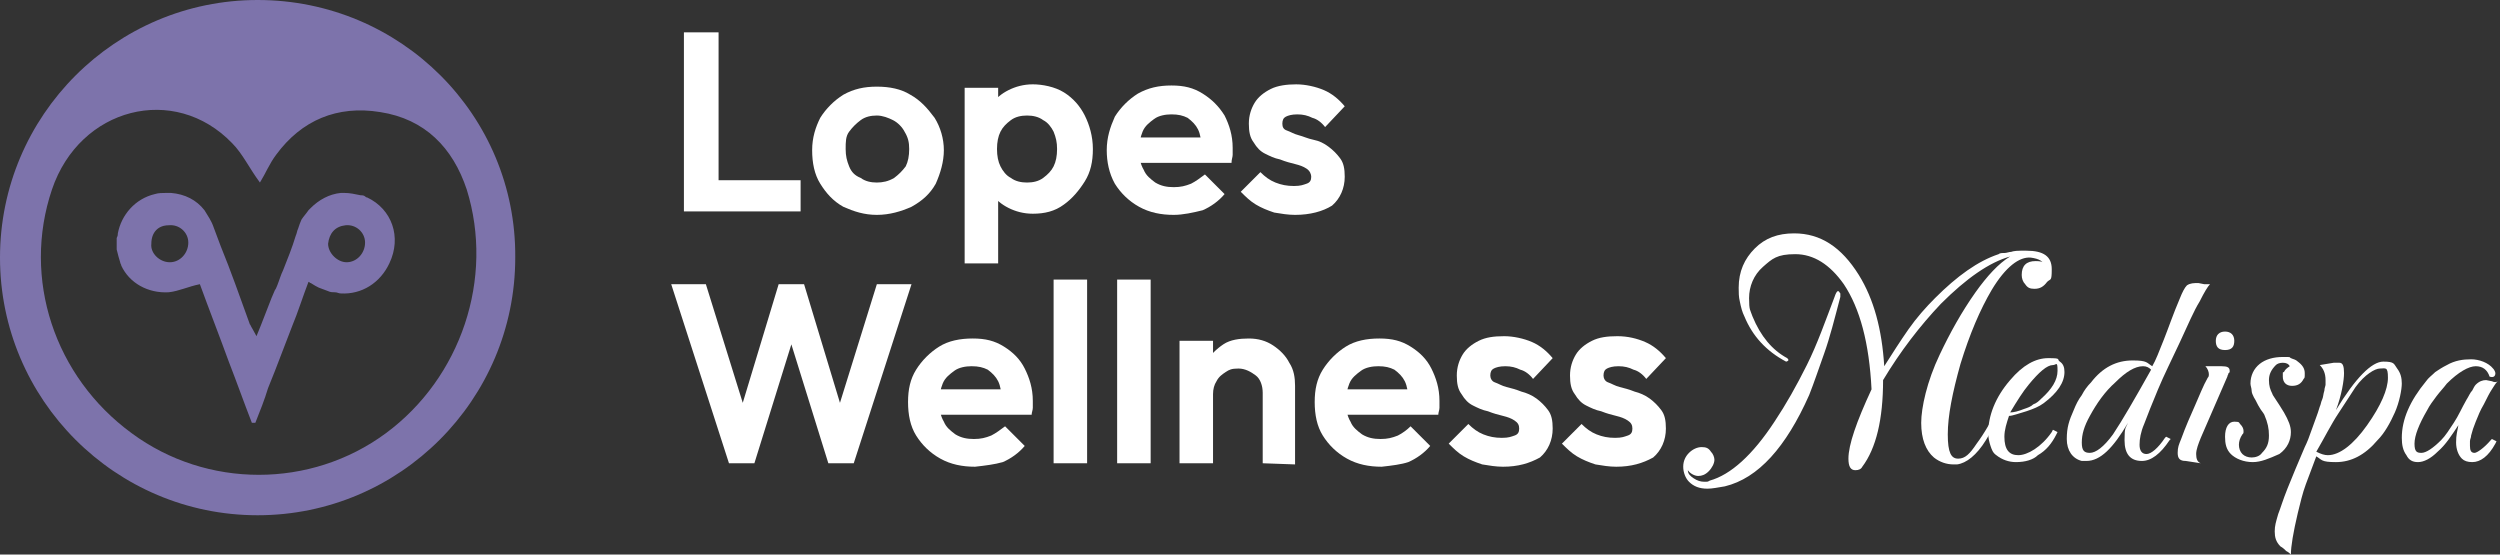 <?xml version="1.0" encoding="utf-8"?>
<!-- Generator: Adobe Illustrator 26.3.1, SVG Export Plug-In . SVG Version: 6.00 Build 0)  -->
<svg version="1.1" id="Layer_1" xmlns="http://www.w3.org/2000/svg" xmlns:xlink="http://www.w3.org/1999/xlink" x="0px" y="0px"
	 viewBox="0 0 216.4 48" style="enable-background:new 0 0 216.4 48;" xml:space="preserve">
<rect x="0" y="0" width="216.4" height="48" fill="#333333" stroke="none"/>
<style type="text/css">
	.st0{fill:#FFFFFF;}
	.st1{fill:#7D73AB;}
</style>
<g>
	<g>
		<path class="st0" d="M19.2,5.3c1.6,0,3.1,0,4.7,0l-2.5,2.5C20.7,7,19.9,6.1,19.2,5.3L19.2,5.3L19.2,5.3z"/>
		<path class="st0" d="M22.5,1.7c1.6,0,3.1,0,4.7,0l-2.5,2.5C24,3.4,23.2,2.5,22.5,1.7L22.5,1.7z"/>
		<path class="st1" d="M31.8,17.1c-0.1,0-0.2-0.1-0.2-0.1c-0.1-0.1-0.3-0.1-0.4-0.1c-0.5-0.1-0.9-0.2-1.4-0.2c-0.1,0-0.2,0-0.3,0
			c-1,0.1-1.9,0.6-2.6,1.3c-0.1,0.1-0.1,0.1-0.2,0.2c-0.2,0.3-0.4,0.5-0.6,0.8c-0.1,0.2-0.2,0.5-0.3,0.8c-0.1,0.2-0.1,0.4-0.2,0.6
			c-0.3,1-0.7,2-1.1,3c-0.2,0.4-0.3,0.8-0.5,1.3c-0.1,0.2-0.1,0.3-0.2,0.4c-0.1,0.2-0.2,0.5-0.3,0.7c-0.4,1-0.8,2.1-1.3,3.3
			c-0.2-0.4-0.4-0.7-0.5-0.9c0-0.1-0.1-0.1-0.1-0.2c-0.8-2.2-1.6-4.5-2.5-6.7c-0.2-0.5-0.4-1.1-0.6-1.6c-0.2-0.6-0.5-1-0.8-1.5
			c-0.7-0.9-1.7-1.4-2.9-1.5c-0.1,0-0.1,0-0.2,0c-0.1,0-0.1,0-0.2,0c-0.3,0-0.7,0-1,0.1c-1.7,0.4-2.9,1.8-3.2,3.4
			c0,0.1,0,0.2-0.1,0.4c0,0.1,0,0.1,0,0.2c0,0.3,0,0.5,0,0.8c0.1,0.4,0.2,0.8,0.3,1.1c0,0.1,0.1,0.2,0.1,0.3c0,0,0,0,0,0
			c0.7,1.5,2.3,2.4,4.1,2.3c0.9-0.1,1.7-0.5,2.7-0.7c0.8,2.2,1.7,4.5,2.5,6.7c0.7,1.8,1.3,3.5,2,5.3c0.1,0,0.2,0,0.3,0
			c0.4-1,0.8-2,1.1-3c0.2-0.5,0.4-1,0.6-1.5c0.5-1.3,1-2.6,1.5-3.9c0.5-1.2,0.9-2.5,1.4-3.8c0.1,0,0.1,0.1,0.2,0.1
			c0.3,0.2,0.5,0.3,0.7,0.4c0.3,0.1,0.5,0.2,0.8,0.3c0.2,0.1,0.4,0.1,0.6,0.1c0.2,0,0.3,0.1,0.5,0.1c1.8,0.1,3.4-0.9,4.2-2.6
			C34.8,20.5,33.9,18.1,31.8,17.1L31.8,17.1L31.8,17.1z M14.6,19.5c0.9-0.1,1.7,0.6,1.7,1.5c0,0.9-0.7,1.7-1.6,1.7
			c-0.9,0-1.7-0.8-1.6-1.6C13.1,20.1,13.7,19.5,14.6,19.5L14.6,19.5z M28.4,21.1c0.1-0.9,0.6-1.5,1.5-1.6c0.9-0.1,1.7,0.6,1.7,1.5
			c0,0.9-0.7,1.7-1.6,1.7C29.2,22.7,28.4,21.9,28.4,21.1L28.4,21.1z"/>
		<path class="st1" d="M22.3,0C10,0,0,10,0,22.3c0,12.3,10,22.3,22.3,22.3c12.3,0,22.3-10,22.3-22.3C44.7,10,34.7,0,22.3,0z
			 M33.4,37.5c-6.5,4.8-15.5,4.8-22,0c-6.7-4.9-9.5-13.4-6.9-21.1c2.4-7.1,10.6-9.2,15.6-4c0.9,0.9,1.5,2.2,2.4,3.4
			c0.5-0.8,0.8-1.6,1.4-2.4c2.2-3,5.3-4.3,9-3.7c3.9,0.6,6.3,3.1,7.5,6.7C42.8,24.1,39.9,32.7,33.4,37.5L33.4,37.5z"/>
		<path class="st0" d="M59.2,18.3V2.8h3v15.5H59.2z M61.4,18.3v-2.7h7.9v2.7H61.4z"/>
		<path class="st0" d="M75.9,18.6c-1.1,0-2-0.3-2.9-0.7c-0.9-0.5-1.5-1.2-2-2c-0.5-0.8-0.7-1.8-0.7-2.9c0-1.1,0.3-2,0.7-2.8
			c0.5-0.8,1.2-1.5,2-2c0.9-0.5,1.8-0.7,2.9-0.7c1.1,0,2.1,0.2,2.9,0.7c0.9,0.5,1.5,1.2,2.1,2c0.5,0.8,0.8,1.8,0.8,2.8
			s-0.3,2-0.7,2.9c-0.5,0.9-1.2,1.5-2.1,2C78,18.3,77,18.6,75.9,18.6z M75.9,15.8c0.5,0,1-0.1,1.5-0.4c0.4-0.3,0.7-0.6,1-1
			c0.2-0.4,0.3-0.9,0.3-1.5c0-0.6-0.1-1-0.4-1.5c-0.2-0.4-0.6-0.8-1-1c-0.4-0.2-0.9-0.4-1.4-0.4c-0.5,0-1,0.1-1.4,0.4s-0.7,0.6-1,1
			s-0.3,0.9-0.3,1.5c0,0.6,0.1,1,0.3,1.5s0.5,0.8,1,1C74.9,15.7,75.4,15.8,75.9,15.8z"/>
		<path class="st0" d="M83.5,22.8V7.6h2.9v2.8L85.9,13l0.5,2.6v7.2H83.5z M89.4,18.5c-0.8,0-1.5-0.2-2.1-0.5
			c-0.6-0.3-1.1-0.7-1.5-1.3c-0.4-0.6-0.6-1.2-0.6-1.9v-3.8c0-0.7,0.2-1.3,0.6-1.9c0.4-0.6,0.9-1,1.5-1.3c0.6-0.3,1.3-0.5,2.1-0.5
			c0.8,0,1.9,0.2,2.7,0.7c0.8,0.5,1.4,1.2,1.8,2c0.4,0.8,0.7,1.8,0.7,2.9c0,1.1-0.2,2-0.7,2.8c-0.5,0.8-1.1,1.5-1.8,2
			C91.3,18.3,90.4,18.5,89.4,18.5z M88.9,15.8c0.5,0,1-0.1,1.4-0.4c0.4-0.3,0.7-0.6,0.9-1c0.2-0.4,0.3-0.9,0.3-1.5s-0.1-1-0.3-1.5
			c-0.2-0.4-0.5-0.8-0.9-1c-0.4-0.3-0.9-0.4-1.4-0.4c-0.5,0-1,0.1-1.4,0.4c-0.4,0.3-0.7,0.6-0.9,1c-0.2,0.4-0.3,0.9-0.3,1.5
			s0.1,1.1,0.3,1.5c0.2,0.4,0.5,0.8,0.9,1C87.9,15.7,88.4,15.8,88.9,15.8z"/>
		<path class="st0" d="M101.6,18.6c-1.1,0-2.1-0.2-3-0.7c-0.9-0.5-1.6-1.2-2.1-2C96,15,95.8,14,95.8,13c0-1.1,0.3-2,0.7-2.9
			c0.5-0.8,1.2-1.5,2-2c0.9-0.5,1.8-0.7,2.9-0.7c1.1,0,1.9,0.2,2.7,0.7c0.8,0.5,1.4,1.1,1.9,1.9c0.4,0.8,0.7,1.7,0.7,2.8
			c0,1,0,0.4,0,0.6c0,0.2-0.1,0.4-0.1,0.7l-9,0v-2.2l7.6,0l-1.2,0.9c0-0.6-0.1-1.2-0.3-1.6c-0.2-0.4-0.5-0.7-0.9-1
			c-0.4-0.2-0.8-0.3-1.4-0.3c-0.5,0-1.1,0.1-1.5,0.4c-0.4,0.3-0.8,0.6-1,1.1c-0.2,0.5-0.3,1-0.3,1.6c0,0.6,0.1,1.2,0.4,1.7
			c0.2,0.5,0.6,0.8,1,1.1c0.5,0.3,1,0.4,1.6,0.4c0.6,0,1-0.1,1.5-0.3c0.4-0.2,0.8-0.5,1.2-0.8l1.7,1.7c-0.5,0.6-1.2,1.1-1.9,1.4
			C103.3,18.4,102.4,18.6,101.6,18.6L101.6,18.6L101.6,18.6z"/>
		<path class="st0" d="M112.1,18.6c-0.6,0-1.2-0.1-1.8-0.2c-0.6-0.2-1.1-0.4-1.6-0.7c-0.5-0.3-0.9-0.7-1.3-1.1l1.7-1.7
			c0.4,0.4,0.8,0.7,1.3,0.9c0.5,0.2,1,0.3,1.6,0.3c0.6,0,0.8-0.1,1.1-0.2s0.4-0.3,0.4-0.6c0-0.2-0.1-0.5-0.4-0.7
			c-0.3-0.2-0.6-0.3-1-0.4c-0.4-0.1-0.8-0.2-1.3-0.4c-0.5-0.1-0.9-0.3-1.3-0.5c-0.4-0.2-0.7-0.5-1-1c-0.3-0.4-0.4-0.9-0.4-1.6
			s0.2-1.3,0.5-1.8c0.3-0.5,0.8-0.9,1.4-1.2c0.6-0.3,1.4-0.4,2.2-0.4s1.7,0.2,2.4,0.5c0.7,0.3,1.3,0.8,1.8,1.4l-1.7,1.8
			c-0.3-0.4-0.7-0.7-1.1-0.8c-0.4-0.2-0.8-0.3-1.3-0.3s-0.8,0.1-1,0.2c-0.2,0.1-0.3,0.3-0.3,0.6s0.1,0.5,0.4,0.6
			c0.3,0.1,0.6,0.3,1,0.4c0.4,0.1,0.8,0.3,1.3,0.4c0.5,0.1,0.9,0.3,1.3,0.6c0.4,0.3,0.7,0.6,1,1c0.3,0.4,0.4,0.9,0.4,1.6
			c0,1-0.4,1.9-1.1,2.5C114.5,18.3,113.4,18.6,112.1,18.6L112.1,18.6z"/>
		<path class="st0" d="M63.1,40.1l-5-15.5h3l3.7,11.9h-1l3.6-11.9h2.2l3.6,11.9h-1l3.7-11.9h3l-5,15.5h-2.2l-3.7-11.9h1l-3.7,11.9
			H63.1z"/>
		<path class="st0" d="M84.4,40.4c-1.1,0-2.1-0.2-3-0.7c-0.9-0.5-1.6-1.2-2.1-2c-0.5-0.8-0.7-1.8-0.7-2.9s0.2-2,0.7-2.8
			c0.5-0.8,1.2-1.5,2-2c0.8-0.5,1.8-0.7,2.9-0.7c1.1,0,1.9,0.2,2.7,0.7c0.8,0.5,1.4,1.1,1.8,1.9c0.4,0.8,0.7,1.7,0.7,2.8
			c0,1,0,0.4,0,0.6c0,0.2-0.1,0.4-0.1,0.6l-9,0v-2.2l7.6,0l-1.2,0.9c0-0.6-0.1-1.2-0.3-1.6c-0.2-0.4-0.5-0.7-0.9-1
			c-0.4-0.2-0.8-0.3-1.4-0.3c-0.5,0-1.1,0.1-1.5,0.4c-0.4,0.3-0.8,0.6-1,1.1c-0.2,0.5-0.3,1-0.3,1.6c0,0.6,0.1,1.2,0.4,1.7
			c0.2,0.5,0.6,0.8,1,1.1c0.5,0.3,1,0.4,1.6,0.4c0.6,0,1-0.1,1.5-0.3c0.4-0.2,0.8-0.5,1.2-0.8l1.7,1.7c-0.5,0.6-1.2,1.1-1.9,1.4
			C86.1,40.2,85.3,40.3,84.4,40.4L84.4,40.4z"/>
		<path class="st0" d="M91.2,40.1V24.2h2.9v15.9H91.2z"/>
		<path class="st0" d="M96.7,40.1V24.2h2.9v15.9H96.7z"/>
		<path class="st0" d="M102.1,40.1V29.5h2.9v10.6H102.1z M109.3,40.1V34c0-0.6-0.2-1.2-0.6-1.5s-0.9-0.6-1.5-0.6
			c-0.6,0-0.8,0.1-1.1,0.3c-0.3,0.2-0.6,0.4-0.8,0.8c-0.2,0.3-0.3,0.7-0.3,1.1l-1.1-0.6c0-0.8,0.2-1.5,0.5-2.2
			c0.4-0.6,0.9-1.1,1.5-1.5c0.6-0.4,1.4-0.5,2.2-0.5s1.5,0.2,2.1,0.6c0.6,0.4,1.1,0.9,1.4,1.5c0.4,0.6,0.5,1.3,0.5,2v6.8L109.3,40.1
			L109.3,40.1z"/>
		<path class="st0" d="M119.6,40.4c-1.1,0-2.1-0.2-3-0.7c-0.9-0.5-1.6-1.2-2.1-2c-0.5-0.8-0.7-1.8-0.7-2.9s0.2-2,0.7-2.8
			c0.5-0.8,1.2-1.5,2-2c0.8-0.5,1.8-0.7,2.9-0.7c1.1,0,1.9,0.2,2.7,0.7c0.8,0.5,1.4,1.1,1.8,1.9c0.4,0.8,0.7,1.7,0.7,2.8
			c0,1,0,0.4,0,0.6c0,0.2-0.1,0.4-0.1,0.6l-9,0v-2.2l7.6,0l-1.2,0.9c0-0.6-0.1-1.2-0.3-1.6c-0.2-0.4-0.5-0.7-0.9-1
			c-0.4-0.2-0.8-0.3-1.4-0.3c-0.5,0-1.1,0.1-1.5,0.4c-0.4,0.3-0.8,0.6-1,1.1c-0.2,0.5-0.3,1-0.3,1.6c0,0.6,0.1,1.2,0.4,1.7
			c0.2,0.5,0.6,0.8,1,1.1c0.5,0.3,1,0.4,1.6,0.4c0.6,0,1-0.1,1.5-0.3c0.4-0.2,0.8-0.5,1.1-0.8l1.7,1.7c-0.5,0.6-1.2,1.1-1.9,1.4
			C121.3,40.2,120.5,40.3,119.6,40.4L119.6,40.4z"/>
		<path class="st0" d="M130.1,40.4c-0.6,0-1.2-0.1-1.8-0.2c-0.6-0.2-1.1-0.4-1.6-0.7c-0.5-0.3-0.9-0.7-1.3-1.1l1.7-1.7
			c0.4,0.4,0.8,0.7,1.3,0.9c0.5,0.2,1,0.3,1.6,0.3c0.6,0,0.8-0.1,1.1-0.2c0.3-0.1,0.4-0.3,0.4-0.6s-0.1-0.5-0.4-0.7
			c-0.3-0.2-0.6-0.3-1-0.4c-0.4-0.1-0.8-0.2-1.3-0.4c-0.5-0.1-0.9-0.3-1.3-0.5c-0.4-0.2-0.7-0.5-1-1c-0.3-0.4-0.4-0.9-0.4-1.6
			c0-0.7,0.2-1.3,0.5-1.8c0.3-0.5,0.8-0.9,1.4-1.2c0.6-0.3,1.3-0.4,2.2-0.4c0.8,0,1.7,0.2,2.4,0.5c0.7,0.3,1.3,0.8,1.8,1.4l-1.7,1.8
			c-0.3-0.4-0.7-0.7-1.1-0.8c-0.4-0.2-0.8-0.3-1.3-0.3s-0.8,0.1-1,0.2c-0.2,0.1-0.3,0.3-0.3,0.6c0,0.2,0.1,0.5,0.4,0.6
			c0.3,0.1,0.6,0.3,1,0.4c0.4,0.1,0.8,0.2,1.3,0.4c0.4,0.1,0.9,0.3,1.3,0.6c0.4,0.3,0.7,0.6,1,1c0.3,0.4,0.4,0.9,0.4,1.6
			c0,1-0.4,1.9-1.1,2.5C132.4,40.1,131.4,40.4,130.1,40.4L130.1,40.4z"/>
		<path class="st0" d="M139.9,40.4c-0.6,0-1.2-0.1-1.8-0.2c-0.6-0.2-1.1-0.4-1.6-0.7c-0.5-0.3-0.9-0.7-1.3-1.1l1.7-1.7
			c0.4,0.4,0.8,0.7,1.3,0.9c0.5,0.2,1,0.3,1.6,0.3c0.6,0,0.8-0.1,1.1-0.2c0.3-0.1,0.4-0.3,0.4-0.6s-0.1-0.5-0.4-0.7
			c-0.3-0.2-0.6-0.3-1-0.4c-0.4-0.1-0.8-0.2-1.3-0.4c-0.5-0.1-0.9-0.3-1.3-0.5c-0.4-0.2-0.7-0.5-1-1c-0.3-0.4-0.4-0.9-0.4-1.6
			c0-0.7,0.2-1.3,0.5-1.8c0.3-0.5,0.8-0.9,1.4-1.2c0.6-0.3,1.3-0.4,2.2-0.4s1.7,0.2,2.4,0.5c0.7,0.3,1.3,0.8,1.8,1.4l-1.7,1.8
			c-0.3-0.4-0.7-0.7-1.1-0.8c-0.4-0.2-0.8-0.3-1.3-0.3c-0.5,0-0.8,0.1-1,0.2c-0.2,0.1-0.3,0.3-0.3,0.6c0,0.2,0.1,0.5,0.4,0.6
			c0.3,0.1,0.6,0.3,1,0.4c0.4,0.1,0.8,0.2,1.3,0.4c0.4,0.1,0.9,0.3,1.3,0.6c0.4,0.3,0.7,0.6,1,1c0.3,0.4,0.4,0.9,0.4,1.6
			c0,1-0.4,1.9-1.1,2.5C142.2,40.1,141.2,40.4,139.9,40.4L139.9,40.4z"/>
		<path class="st0" d="M147.8,42.3c-0.7,0-1.2-0.2-1.6-0.6c-0.3-0.3-0.5-0.8-0.5-1.3c0-0.5,0.2-0.9,0.5-1.2c0.3-0.3,0.7-0.5,1.1-0.5
			s0.6,0.1,0.8,0.4c0.2,0.2,0.3,0.5,0.3,0.7c0,0.3-0.2,0.7-0.5,1c-0.3,0.3-0.6,0.4-0.9,0.4c-0.3,0-0.7-0.2-0.9-0.5
			c0,0.3,0.2,0.5,0.5,0.7c0.3,0.2,0.6,0.3,0.9,0.3c0.4,0,0.3,0,0.5-0.1c1.8-0.5,3.7-2.2,5.6-5.1c1-1.5,1.9-3.1,2.8-4.9
			c0.9-1.8,1.6-3.8,2.4-5.9c0.1-0.3,0.2-0.5,0.3-0.5c0.1,0,0.1,0.1,0.2,0.2c0,0.1,0,0.2,0,0.3c-0.5,1.9-0.9,3.5-1.4,4.9
			c-0.5,1.4-0.9,2.6-1.3,3.6c-2,4.5-4.4,7.2-7.3,7.9C148.7,42.2,148.2,42.3,147.8,42.3z M160.6,40.7c-0.4,0-0.6-0.3-0.6-1
			c0-1.2,0.7-3.2,2-6c-0.2-4-1-7-2.4-9.1c-1.2-1.7-2.6-2.6-4.2-2.6s-2,0.4-2.8,1.1c-0.8,0.7-1.2,1.7-1.2,2.7c0,1.1,0.1,1,0.3,1.6
			c0.7,1.7,1.7,2.9,3,3.6c0.1,0.1,0.1,0.1,0.1,0.2c-0.1,0.1-0.2,0.1-0.2,0.1c-1.7-0.9-2.9-2.2-3.6-3.9c-0.2-0.4-0.3-0.8-0.4-1.3
			c-0.1-0.4-0.1-0.8-0.1-1.2c0-1.4,0.5-2.5,1.4-3.4c0.9-0.9,2-1.3,3.4-1.3c2.3,0,4.1,1.2,5.6,3.6c1.3,2.1,2,4.7,2.2,7.9
			c0.7-1.1,1.4-2.2,2.1-3.2c0.7-1,1.5-1.9,2.3-2.7c1.9-1.9,3.7-3.2,5.5-3.8c0.1-0.1,0.3-0.1,0.5-0.1c0.2,0,0.4-0.1,0.6-0.1
			c0,0,0.2-0.1,0.8-0.1c0.1,0,0.2,0,0.3,0h0.2c1.5,0,2.2,0.5,2.2,1.6c0,1.1-0.1,0.8-0.4,1.1c-0.3,0.4-0.6,0.6-1.1,0.6
			c-0.4,0-0.6-0.1-0.8-0.4c-0.2-0.2-0.3-0.5-0.3-0.8c0-0.8,0.4-1.2,1.2-1.2c0.8,0,0.7,0.2,0.8,0.5c-0.1-0.5-0.5-0.7-1.2-0.8
			c-1-0.1-2.2,0.8-3.4,2.8c-1,1.7-1.9,3.8-2.7,6.4c-0.7,2.5-1.1,4.5-1.1,6.1c0,1.6,0.3,2.1,0.9,2.1c0.6,0,1-0.4,1.6-1.3
			c0.6-0.8,1.4-2.1,2.2-3.9c0.1-0.2,0.2-0.3,0.3-0.3h0c0.1,0,0.1,0.1,0.1,0.2c0,0.1,0,0.3-0.1,0.4c-0.9,1.9-1.5,3-1.7,3.3
			c-0.8,1.3-1.7,2-2.5,2.1h-0.3c-0.6,0-1.2-0.2-1.7-0.6c-0.7-0.6-1.1-1.6-1.1-3c0-1.3,0.5-3.6,1.6-5.9c0.9-1.9,1.9-3.7,3.1-5.4
			c1-1.4,2-2.5,3-3.1c-1.8,0.5-3.8,1.9-6,4.1c-1.8,1.9-3.5,4.1-5,6.6c0,3.4-0.6,5.9-1.8,7.5C161.1,40.6,160.9,40.7,160.6,40.7
			L160.6,40.7z"/>
		<path class="st0" d="M174.5,40c-0.6,0-1.2-0.2-1.7-0.6c-0.3-0.2-0.4-0.5-0.5-0.8c-0.1-0.3-0.2-0.7-0.2-1.1c0-1.5,0.6-3.1,1.9-4.6
			c1.1-1.3,2.2-1.9,3.3-1.9c1.2,0,0.7,0.1,1,0.3c0.3,0.2,0.4,0.5,0.4,0.9c0,0.9-0.6,1.8-1.8,2.7c-0.4,0.3-0.9,0.5-1.5,0.7
			c-0.7,0.2-1.2,0.4-1.5,0.4c-0.2,0.6-0.4,1.2-0.4,1.8c0,1.1,0.4,1.6,1.2,1.6c0.8,0,2-0.7,2.9-2l0.1-0.2l0.4,0.2l-0.1,0.2
			c-0.4,0.8-0.9,1.4-1.6,1.8C176,39.8,175.3,40,174.5,40L174.5,40z M174,35.7c0.3,0,0.7-0.1,1.2-0.3c0.3-0.1,0.6-0.2,0.8-0.4
			c0.3-0.1,0.5-0.3,0.7-0.5c0.9-0.8,1.4-1.6,1.4-2.4c0-0.9-0.1-0.5-0.4-0.5c-0.5,0-1.2,0.6-2.1,1.7C175.1,33.9,174.6,34.7,174,35.7
			L174,35.7z"/>
		<path class="st0" d="M185.4,39.9c-1,0-1.5-0.6-1.5-1.8s0.1-1,0.3-1.5c-1.3,2.2-2.4,3.3-3.6,3.3c-1.2,0-0.1,0-0.2,0
			c-0.1,0-0.1,0-0.2,0c-0.8-0.2-1.3-0.9-1.3-1.9s0.2-1.6,0.6-2.5c0.2-0.5,0.4-0.9,0.7-1.3c0.2-0.4,0.5-0.8,0.8-1.1
			c1-1.3,2.2-1.9,3.6-1.9c1.3,0,1.2,0.2,1.7,0.5c0.3-0.5,0.6-1.3,1-2.3c0.4-1,0.8-2.2,1.4-3.6c0.2-0.5,0.4-0.9,0.6-1.1
			c0.3-0.2,0.6-0.2,1-0.2l0.5,0.1c0.1,0,0.2,0,0.3,0h0.2c-0.2,0.2-0.5,0.7-0.9,1.5c-0.5,0.8-1,2-1.7,3.5c-0.7,1.5-1.4,2.9-1.9,4.1
			c-0.5,1.2-0.9,2.2-1.2,3c-0.3,0.7-0.4,1.3-0.4,1.8c0,0.5,0.2,0.8,0.6,0.8c0.4,0,1-0.5,1.6-1.4l0.1-0.1l0.4,0.2l-0.1,0.1
			C187,39.3,186.2,39.9,185.4,39.9L185.4,39.9z M180.9,39.2c0.5,0,1.2-0.5,2-1.6c0.8-1.2,1.9-3.1,3.3-5.6c-0.2-0.2-0.4-0.3-0.7-0.3
			c-0.7,0-1.5,0.5-2.4,1.4c-0.9,0.8-1.6,1.8-2.2,2.9c-0.5,0.9-0.7,1.6-0.7,2.3S180.4,39.2,180.9,39.2L180.9,39.2z"/>
		<path class="st0" d="M189.2,39.9c-0.5,0-0.7-0.2-0.7-0.7c0-0.5,0.1-0.7,0.3-1.2c0.4-1.1,0.8-2,1.2-2.9c0.4-0.9,0.7-1.7,1.1-2.4
			c0.1-0.1,0.1-0.2,0.1-0.3c0-0.2-0.1-0.5-0.3-0.7l1.4,0c0.5,0,0.7,0.1,0.7,0.4c0,0.2,0,0.1-0.1,0.2c0,0.1-0.1,0.2-0.1,0.3l-2.3,5.3
			c-0.2,0.5-0.4,1-0.4,1.4s0.1,0.7,0.4,0.8L189.2,39.9L189.2,39.9z M192.6,30.3c-0.6,0-0.8-0.3-0.8-0.8c0-0.5,0.3-0.8,0.8-0.8
			c0.5,0,0.8,0.3,0.8,0.8C193.4,30,193.2,30.3,192.6,30.3z"/>
		<path class="st0" d="M195,40c-0.8,0-1.5-0.3-1.9-0.7c-0.4-0.4-0.5-0.9-0.5-1.5c0-0.8,0.3-1.3,0.8-1.3c0.5,0,0.4,0.1,0.5,0.2
			c0.2,0.2,0.3,0.4,0.3,0.6c0,0.2,0,0.2-0.1,0.3c-0.2,0.3-0.3,0.6-0.3,0.9c0,0.3,0.1,0.6,0.3,0.8c0.2,0.2,0.5,0.3,0.8,0.3
			c0.3,0,0.7-0.1,0.9-0.4c0.4-0.4,0.6-0.8,0.6-1.5c0-0.6-0.1-1.1-0.4-1.8c-0.1-0.2-0.3-0.4-0.4-0.6c-0.2-0.3-0.3-0.6-0.5-0.9
			c-0.1-0.2-0.2-0.4-0.2-0.6c0-0.2-0.1-0.4-0.1-0.6c0-0.7,0.3-1.3,0.8-1.7c0.5-0.4,1.2-0.6,2-0.6s0.5,0,0.7,0.1
			c0.2,0.1,0.4,0.1,0.6,0.3c0.4,0.3,0.6,0.6,0.6,1c0,0.4,0,0.4-0.1,0.5c-0.2,0.4-0.5,0.6-1,0.6c-0.5,0-0.8-0.3-0.8-0.8
			c0-0.6,0-0.3,0.1-0.4c0.1-0.2,0.2-0.3,0.5-0.5c-0.1-0.2-0.3-0.3-0.6-0.3s-0.5,0.1-0.6,0.2c-0.4,0.4-0.6,0.8-0.6,1.3
			s0.1,0.8,0.3,1.2c0,0.1,0.4,0.6,1,1.6c0.4,0.7,0.6,1.2,0.6,1.7c0,0.7-0.3,1.4-1,1.9C196.4,39.7,195.7,40,195,40L195,40L195,40z"/>
		<path class="st0" d="M198.3,48c-0.1-0.1-0.2-0.2-0.4-0.3c-0.1-0.1-0.3-0.3-0.5-0.4c-0.4-0.4-0.5-0.8-0.5-1.3
			c0-0.5,0.1-0.8,0.3-1.5c0.2-0.5,0.4-1.2,0.8-2.2c0.4-1,0.9-2.2,1.5-3.6c0.2-0.4,0.4-0.9,0.6-1.5c0.2-0.6,0.5-1.3,0.7-2
			c0.1-0.2,0.1-0.4,0.2-0.6c0.1-0.2,0.1-0.5,0.2-0.8c0-0.2,0.1-0.4,0.1-0.5c0-0.2,0-0.3,0-0.4c0-0.6-0.2-1-0.5-1.3l1.2-0.2
			c0.1,0,0.2,0,0.3,0h0.2c0.3,0,0.4,0.3,0.4,0.9c0,0.6-0.2,1.9-0.7,3.2c1.7-2.8,3.1-4.2,4.1-4.2c1,0,0.9,0.2,1.2,0.6
			c0.3,0.4,0.4,0.8,0.4,1.3c0,0.5-0.2,1.6-0.6,2.5c-0.4,0.9-0.9,1.8-1.5,2.4c-1.1,1.3-2.3,1.9-3.6,1.9c-1.3,0-1.2-0.2-1.7-0.5
			c-0.3,0.8-0.6,1.6-0.9,2.4c-0.3,0.8-0.5,1.7-0.7,2.5C198.5,46.1,198.3,47.3,198.3,48L198.3,48z M201.5,39.4c1,0,2.2-0.9,3.4-2.6
			c1.2-1.7,1.8-3.1,1.8-4.1c0-1-0.2-0.8-0.7-0.8c-0.4,0-1.3,0.5-2.1,1.6c-0.4,0.6-0.9,1.4-1.5,2.3c-0.6,0.9-1.2,2.1-1.9,3.3
			C200.9,39.3,201.2,39.4,201.5,39.4L201.5,39.4z"/>
		<path class="st0" d="M214,40c-0.4,0-0.7-0.1-0.9-0.3c-0.3-0.3-0.5-0.8-0.5-1.4c0-0.7,0.1-0.9,0.2-1.5c-0.6,0.9-1.1,1.7-1.8,2.3
			c-0.6,0.6-1.2,0.9-1.7,0.9s-0.8-0.2-1-0.6c-0.3-0.4-0.4-0.9-0.4-1.5c0-1.6,0.7-3.2,2.1-4.9c0.2-0.3,0.5-0.5,0.8-0.8
			c0.3-0.2,0.6-0.4,1-0.6c0.7-0.4,1.4-0.5,2.1-0.5c0.7,0,1.5,0.3,1.9,0.8c0.1,0.1,0.2,0.3,0.2,0.4c0,0.3-0.2,0.4-0.5,0.3
			c-0.2-0.6-0.6-0.9-1.2-0.9c-0.6,0-1.5,0.5-2.5,1.5c-0.3,0.4-0.6,0.7-0.9,1.1s-0.6,0.8-0.8,1.2c-0.7,1.2-1.1,2.2-1.1,2.9
			c0,0.7,0.2,0.8,0.6,0.8c0.4,0,1-0.4,1.7-1.1c0.4-0.4,0.7-0.9,1.1-1.5c0.4-0.6,0.7-1.3,1.1-2c0.2-0.3,0.3-0.6,0.5-0.8
			c0.1-0.2,0.2-0.4,0.3-0.5c0.3-0.3,0.6-0.4,0.9-0.4l0.5,0.1c0.2,0.1,0.4,0.1,0.5,0c-0.2,0.2-0.3,0.4-0.5,0.7
			c-0.2,0.3-0.4,0.7-0.7,1.3c-0.3,0.5-0.5,1-0.7,1.5c-0.2,0.5-0.3,0.8-0.4,1.2c0,0.2-0.1,0.3-0.1,0.5c0,0.1,0,0.3,0,0.4
			c0,0.4,0.1,0.6,0.4,0.6c0.2,0,0.8-0.4,1.4-1.1l0.1-0.1l0.4,0.2l-0.1,0.2C215.4,39.5,214.7,40,214,40L214,40z"/>
	</g>
</g>
</svg>
